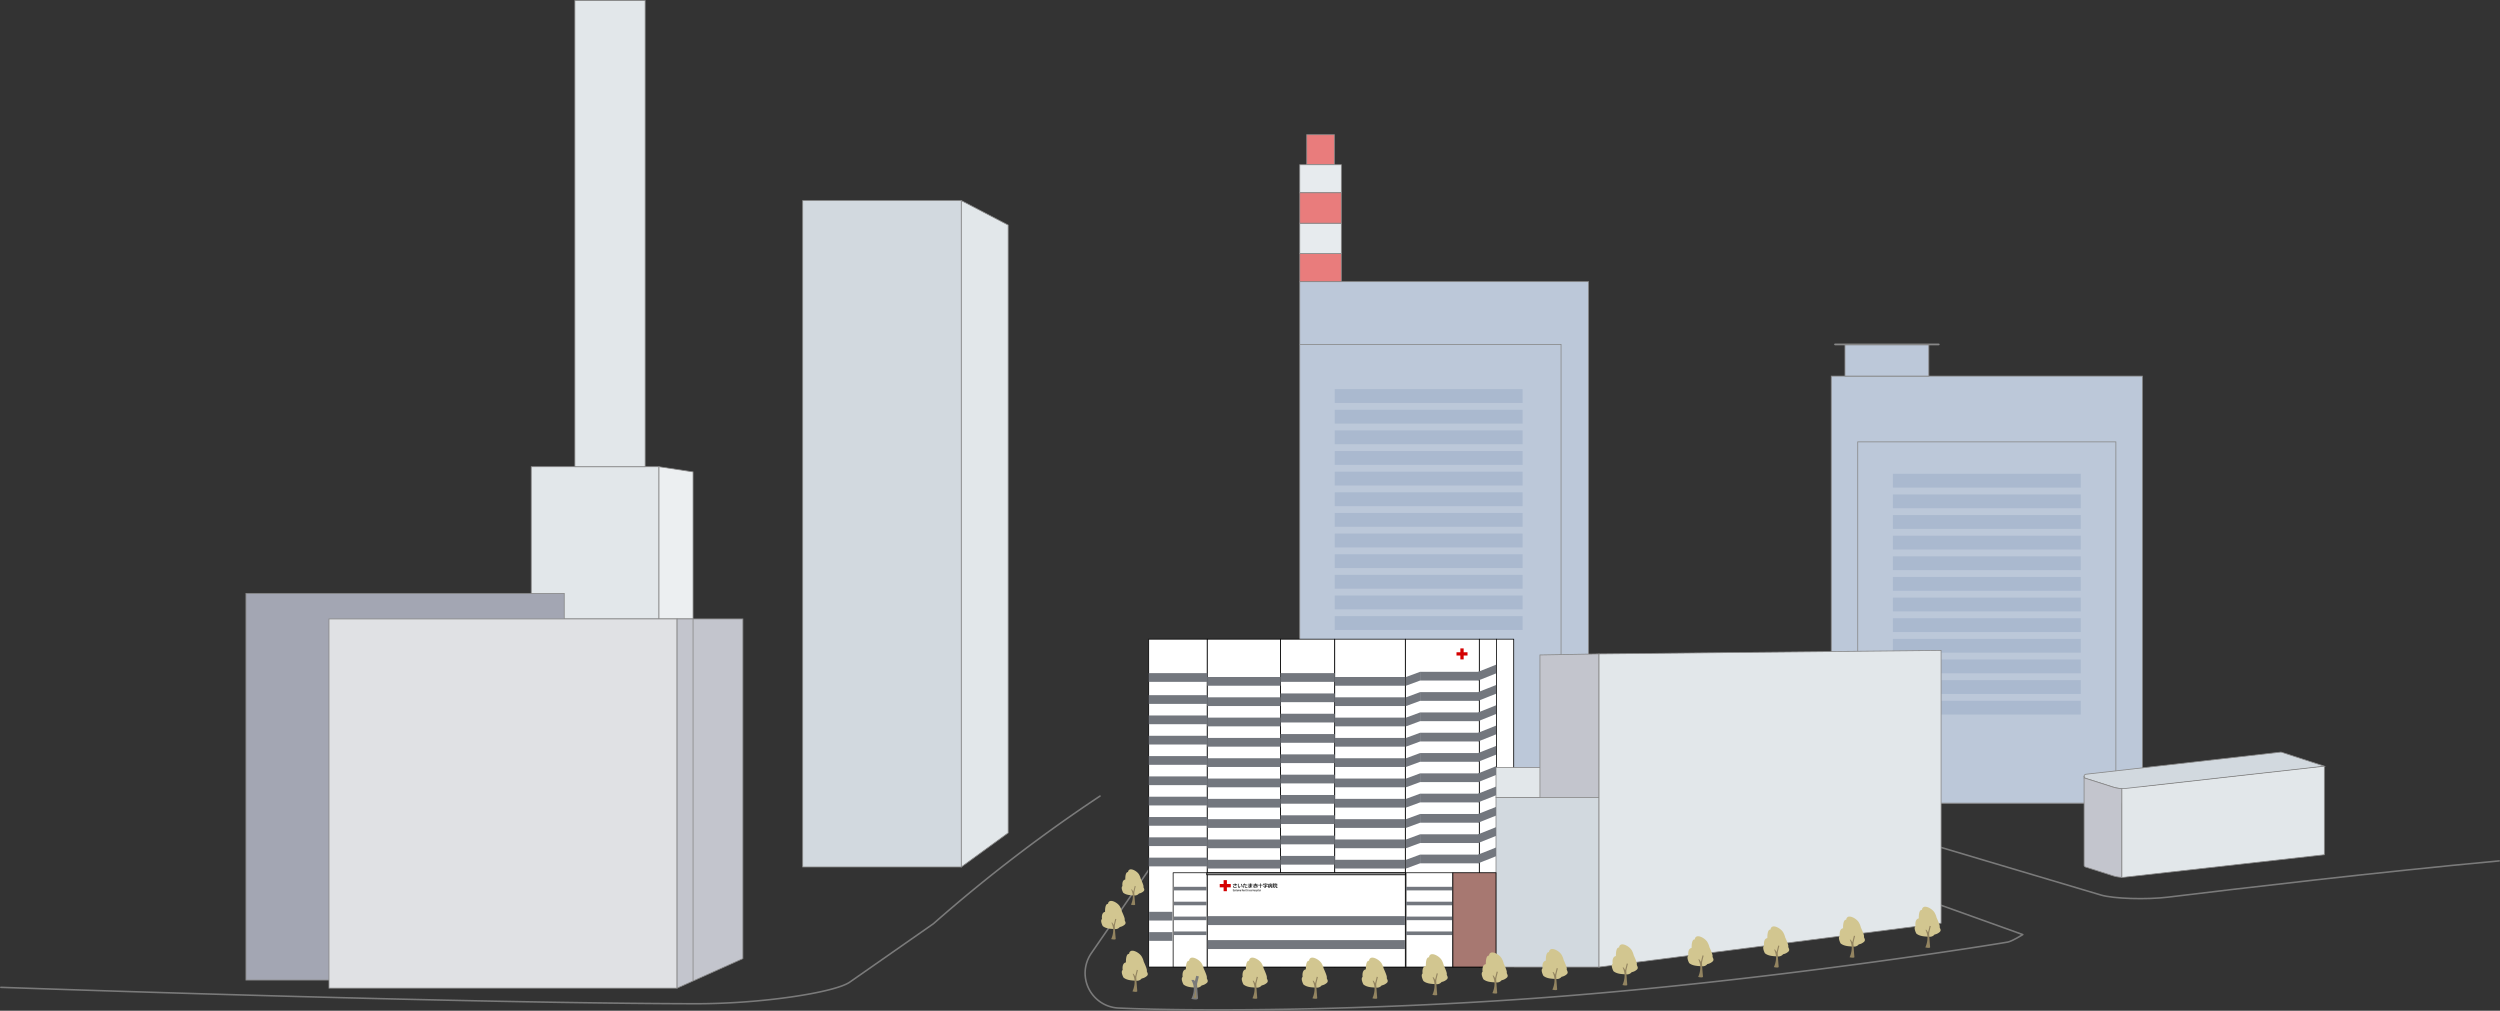 <svg id="TOP背景画像" xmlns="http://www.w3.org/2000/svg" xmlns:xlink="http://www.w3.org/1999/xlink" width="1577.388" height="637.732" viewBox="0 0 1577.388 637.732">
  <rect x="0" y="0" width="1577.388" height="637.732" fill="#333333" stroke="none"/>
  <defs>
    <clipPath id="clip-path">
      <rect id="長方形_25143" data-name="長方形 25143" width="1577.388" height="637.732" fill="none"/>
    </clipPath>
  </defs>
  <g id="グループ_53284" data-name="グループ 53284" clip-path="url(#clip-path)">
    <path id="パス_44322" data-name="パス 44322" d="M1054.57,469.92,1229.888,522.1c8.01,2.384,28.706,3.046,42.534,1.361,43.284-5.274,131.515-15.71,208.835-22.864" transform="translate(95.586 42.593)" fill="none" stroke="#7a7a7a" stroke-linecap="round" stroke-linejoin="round" stroke-width="1"/>
    <path id="パス_44323" data-name="パス 44323" d="M694,460.552a976.478,976.478,0,0,0-105.09,80.517l-52.871,36.913c-9.046,6.316-54.679,13.684-97.845,13.588-96.738-.215-265.552-4.4-437.694-10.347" transform="translate(0.045 41.744)" fill="none" stroke="#7a7a7a" stroke-linecap="round" stroke-linejoin="round" stroke-width="1"/>
    <rect id="長方形_25003" data-name="長方形 25003" width="100.081" height="420.475" transform="translate(506.467 126.55)" fill="#d2d9df"/>
    <rect id="長方形_25004" data-name="長方形 25004" width="100.081" height="420.475" transform="translate(506.467 126.55)" fill="none" stroke="#878787" stroke-miterlimit="10" stroke-width="0.5"/>
    <path id="パス_44324" data-name="パス 44324" d="M556.14,536.508l29.554-21.494V131.482L556.14,116.033Z" transform="translate(50.408 10.517)" fill="#e2e7ea"/>
    <path id="パス_44325" data-name="パス 44325" d="M556.14,536.508l29.554-21.494V131.482L556.14,116.033Z" transform="translate(50.408 10.517)" fill="none" stroke="#878787" stroke-miterlimit="10" stroke-width="0.5"/>
    <rect id="長方形_25005" data-name="長方形 25005" width="80.603" height="96.052" transform="translate(335.186 294.472)" fill="#e2e7ea"/>
    <rect id="長方形_25006" data-name="長方形 25006" width="80.603" height="96.052" transform="translate(335.186 294.472)" fill="none" stroke="#878787" stroke-miterlimit="10" stroke-width="0.5"/>
    <rect id="長方形_25007" data-name="長方形 25007" width="44.331" height="294.199" transform="translate(362.726 0.273)" fill="#e2e7ea"/>
    <rect id="長方形_25008" data-name="長方形 25008" width="44.331" height="294.199" transform="translate(362.726 0.273)" fill="none" stroke="#878787" stroke-miterlimit="10" stroke-width="0.5"/>
    <rect id="長方形_25009" data-name="長方形 25009" width="182.206" height="375.959" transform="translate(820.083 177.703)" fill="#bcc8d9"/>
    <rect id="長方形_25010" data-name="長方形 25010" width="182.206" height="375.959" transform="translate(820.083 177.703)" fill="none" stroke="#878787" stroke-miterlimit="10" stroke-width="0.5"/>
    <rect id="長方形_25011" data-name="長方形 25011" width="196.323" height="269.433" transform="translate(1155.434 237.292)" fill="#bcc8d9"/>
    <rect id="長方形_25012" data-name="長方形 25012" width="196.323" height="269.433" transform="translate(1155.434 237.292)" fill="none" stroke="#878787" stroke-miterlimit="10" stroke-width="0.5"/>
    <rect id="長方形_25013" data-name="長方形 25013" width="52.913" height="19.979" transform="translate(1164.087 217.312)" fill="#bcc8d9"/>
    <rect id="長方形_25014" data-name="長方形 25014" width="52.913" height="19.979" transform="translate(1164.087 217.312)" fill="none" stroke="#878787" stroke-miterlimit="10" stroke-width="0.5"/>
    <line id="線_3855" data-name="線 3855" x1="65.438" transform="translate(1157.824 217.312)" fill="none" stroke="#878787" stroke-linecap="round" stroke-linejoin="round" stroke-width="1.112"/>
    <rect id="長方形_25015" data-name="長方形 25015" width="17.45" height="18.948" transform="translate(824.479 84.982)" fill="#e97c7c"/>
    <rect id="長方形_25016" data-name="長方形 25016" width="17.45" height="18.948" transform="translate(824.479 84.982)" fill="none" stroke="#878787" stroke-miterlimit="10" stroke-width="0.5"/>
    <rect id="長方形_25017" data-name="長方形 25017" width="26.242" height="17.705" transform="translate(820.083 103.929)" fill="#e7ebee"/>
    <rect id="長方形_25018" data-name="長方形 25018" width="26.242" height="17.705" transform="translate(820.083 103.929)" fill="none" stroke="#878787" stroke-miterlimit="10" stroke-width="0.5"/>
    <rect id="長方形_25019" data-name="長方形 25019" width="26.242" height="17.705" transform="translate(820.084 159.997)" fill="#e97c7c"/>
    <rect id="長方形_25020" data-name="長方形 25020" width="26.242" height="17.705" transform="translate(820.084 159.997)" fill="none" stroke="#878787" stroke-miterlimit="10" stroke-width="0.5"/>
    <rect id="長方形_25021" data-name="長方形 25021" width="26.242" height="19.181" transform="translate(820.084 140.816)" fill="#e7ebee"/>
    <rect id="長方形_25022" data-name="長方形 25022" width="26.242" height="19.181" transform="translate(820.084 140.816)" fill="none" stroke="#878787" stroke-miterlimit="10" stroke-width="0.5"/>
    <rect id="長方形_25023" data-name="長方形 25023" width="26.242" height="19.181" transform="translate(820.083 121.635)" fill="#e97c7c"/>
    <rect id="長方形_25024" data-name="長方形 25024" width="26.242" height="19.181" transform="translate(820.083 121.635)" fill="none" stroke="#878787" stroke-miterlimit="10" stroke-width="0.5"/>
    <path id="パス_44326" data-name="パス 44326" d="M751.929,199.252H916.8V394.959" transform="translate(68.155 18.06)" fill="#bcc8d9"/>
    <path id="パス_44327" data-name="パス 44327" d="M751.929,199.252H916.8V394.959" transform="translate(68.155 18.06)" fill="none" stroke="#878787" stroke-miterlimit="10" stroke-width="0.5"/>
    <path id="パス_44328" data-name="パス 44328" d="M381.234,366.05h21.494V273.27L381.234,270Z" transform="translate(34.555 24.473)" fill="#eceff1"/>
    <path id="パス_44329" data-name="パス 44329" d="M381.234,366.05h21.494V273.27L381.234,270Z" transform="translate(34.555 24.473)" fill="none" stroke="#878787" stroke-miterlimit="10" stroke-width="0.5"/>
    <rect id="長方形_25025" data-name="長方形 25025" width="162.87" height="227.932" transform="translate(1172.153 278.793)" fill="#bcc8d9"/>
    <rect id="長方形_25026" data-name="長方形 25026" width="162.87" height="227.932" transform="translate(1172.153 278.793)" fill="none" stroke="#878787" stroke-miterlimit="10" stroke-width="0.5"/>
    <rect id="長方形_25027" data-name="長方形 25027" width="200.835" height="243.973" transform="translate(155.174 374.402)" fill="#a3a6b3"/>
    <rect id="長方形_25028" data-name="長方形 25028" width="200.835" height="243.973" transform="translate(155.174 374.402)" fill="none" stroke="#878787" stroke-miterlimit="10" stroke-width="0.5"/>
    <rect id="長方形_25029" data-name="長方形 25029" width="219.642" height="232.952" transform="translate(207.566 390.522)" fill="#e0e1e4"/>
    <rect id="長方形_25030" data-name="長方形 25030" width="219.642" height="232.952" transform="translate(207.566 390.522)" fill="none" stroke="#878787" stroke-miterlimit="10" stroke-width="0.5"/>
    <path id="パス_44330" data-name="パス 44330" d="M391.7,591.019l41.532-18.642V358.067H391.7Z" transform="translate(35.504 32.455)" fill="#c3c5cd"/>
    <path id="パス_44331" data-name="パス 44331" d="M391.7,591.019l41.532-18.642V358.067H391.7Z" transform="translate(35.504 32.455)" fill="none" stroke="#878787" stroke-miterlimit="10" stroke-width="0.5"/>
    <line id="線_3856" data-name="線 3856" y2="228.429" transform="translate(437.283 390.523)" fill="#fff"/>
    <line id="線_3857" data-name="線 3857" y2="228.429" transform="translate(437.283 390.523)" fill="none" stroke="#878787" stroke-miterlimit="10" stroke-width="0.5"/>
    <path id="パス_44332" data-name="パス 44332" d="M1227.472,457.6v55.889L1355.3,499.13V443.241" transform="translate(111.258 40.175)" fill="#e2e7ea"/>
    <path id="パス_44333" data-name="パス 44333" d="M1227.472,457.6v55.889L1355.3,499.13V443.241" transform="translate(111.258 40.175)" fill="none" stroke="#878787" stroke-miterlimit="10" stroke-width="0.5"/>
    <path id="パス_44334" data-name="パス 44334" d="M1206.842,449.077l123.111-13.989,27.324,8.892-125,14.02a20.122,20.122,0,0,1-8.347-.823l-17.341-5.523a1.326,1.326,0,0,1,.249-2.577" transform="translate(109.282 39.436)" fill="#d2d9df"/>
    <path id="パス_44335" data-name="パス 44335" d="M1206.842,449.077l123.111-13.989,27.324,8.892-125,14.02a20.122,20.122,0,0,1-8.347-.823l-17.341-5.523a1.326,1.326,0,0,1,.249-2.577Z" transform="translate(109.282 39.436)" fill="none" stroke="#878787" stroke-miterlimit="10" stroke-width="0.5"/>
    <path id="パス_44336" data-name="パス 44336" d="M1229.454,512.835a20.1,20.1,0,0,1-5.521-.941l-17.34-5.523a1.291,1.291,0,0,1-.912-1.389V449a1.293,1.293,0,0,0,.912,1.389l17.34,5.523a20.146,20.146,0,0,0,5.521.941Z" transform="translate(109.282 40.698)" fill="#c3c5cd"/>
    <path id="パス_44337" data-name="パス 44337" d="M1229.454,512.835a20.1,20.1,0,0,1-5.521-.941l-17.34-5.523a1.291,1.291,0,0,1-.912-1.389V449a1.293,1.293,0,0,0,.912,1.389l17.34,5.523a20.146,20.146,0,0,0,5.521.941Z" transform="translate(109.282 40.698)" fill="none" stroke="#878787" stroke-miterlimit="10" stroke-width="0.5"/>
    <rect id="長方形_25031" data-name="長方形 25031" width="118.541" height="8.725" transform="translate(842.157 245.535)" fill="#aab9cf"/>
    <rect id="長方形_25032" data-name="長方形 25032" width="118.541" height="8.725" transform="translate(842.158 258.555)" fill="#aab9cf"/>
    <rect id="長方形_25033" data-name="長方形 25033" width="118.541" height="8.725" transform="translate(842.158 271.574)" fill="#aab9cf"/>
    <rect id="長方形_25034" data-name="長方形 25034" width="118.541" height="8.725" transform="translate(842.158 284.594)" fill="#aab9cf"/>
    <rect id="長方形_25035" data-name="長方形 25035" width="118.541" height="8.725" transform="translate(842.158 297.614)" fill="#aab9cf"/>
    <rect id="長方形_25036" data-name="長方形 25036" width="118.541" height="8.725" transform="translate(842.158 310.634)" fill="#aab9cf"/>
    <rect id="長方形_25037" data-name="長方形 25037" width="118.541" height="8.725" transform="translate(842.158 323.653)" fill="#aab9cf"/>
    <rect id="長方形_25038" data-name="長方形 25038" width="118.541" height="8.725" transform="translate(842.158 336.673)" fill="#aab9cf"/>
    <rect id="長方形_25039" data-name="長方形 25039" width="118.541" height="8.725" transform="translate(842.158 349.693)" fill="#aab9cf"/>
    <rect id="長方形_25040" data-name="長方形 25040" width="118.541" height="8.725" transform="translate(842.158 362.713)" fill="#aab9cf"/>
    <rect id="長方形_25041" data-name="長方形 25041" width="118.541" height="8.725" transform="translate(842.158 375.733)" fill="#aab9cf"/>
    <rect id="長方形_25042" data-name="長方形 25042" width="118.541" height="8.725" transform="translate(842.157 388.752)" fill="#aab9cf"/>
    <rect id="長方形_25043" data-name="長方形 25043" width="118.541" height="8.725" transform="translate(1194.325 298.931)" fill="#aab9cf"/>
    <rect id="長方形_25044" data-name="長方形 25044" width="118.541" height="8.725" transform="translate(1194.325 311.951)" fill="#aab9cf"/>
    <rect id="長方形_25045" data-name="長方形 25045" width="118.541" height="8.725" transform="translate(1194.325 324.971)" fill="#aab9cf"/>
    <rect id="長方形_25046" data-name="長方形 25046" width="118.541" height="8.725" transform="translate(1194.325 337.991)" fill="#aab9cf"/>
    <rect id="長方形_25047" data-name="長方形 25047" width="118.541" height="8.725" transform="translate(1194.325 351.01)" fill="#aab9cf"/>
    <rect id="長方形_25048" data-name="長方形 25048" width="118.541" height="8.725" transform="translate(1194.325 364.03)" fill="#aab9cf"/>
    <rect id="長方形_25049" data-name="長方形 25049" width="118.541" height="8.725" transform="translate(1194.325 377.051)" fill="#aab9cf"/>
    <rect id="長方形_25050" data-name="長方形 25050" width="118.541" height="8.725" transform="translate(1194.325 390.071)" fill="#aab9cf"/>
    <rect id="長方形_25051" data-name="長方形 25051" width="118.541" height="8.725" transform="translate(1194.325 403.09)" fill="#aab9cf"/>
    <rect id="長方形_25052" data-name="長方形 25052" width="118.541" height="8.725" transform="translate(1194.325 416.11)" fill="#aab9cf"/>
    <rect id="長方形_25053" data-name="長方形 25053" width="118.541" height="8.725" transform="translate(1194.325 429.13)" fill="#aab9cf"/>
    <rect id="長方形_25054" data-name="長方形 25054" width="118.541" height="8.725" transform="translate(1194.325 442.15)" fill="#aab9cf"/>
    <rect id="長方形_25055" data-name="長方形 25055" width="46.713" height="206.879" transform="translate(886.687 403.285)" fill="#fff"/>
    <rect id="長方形_25056" data-name="長方形 25056" width="46.713" height="206.879" transform="translate(886.687 403.285)" fill="none" stroke="#000" stroke-linecap="round" stroke-linejoin="round" stroke-width="0.5"/>
    <path id="パス_44338" data-name="パス 44338" d="M1167.844,525.749l51.539,18.487s-6.639,4.193-9.589,4.745S1060.067,573.7,911.814,584.4c-105.112,7.589-208.958,8.572-262.969,6.185A22.074,22.074,0,0,1,631.671,556L669.3,501.4" transform="translate(56.898 45.447)" fill="none" stroke="#7a7a7a" stroke-linecap="round" stroke-linejoin="round" stroke-width="1"/>
    <rect id="長方形_25057" data-name="長方形 25057" width="36.973" height="206.879" transform="translate(724.765 403.285)" fill="#fff"/>
    <rect id="長方形_25058" data-name="長方形 25058" width="36.973" height="206.879" transform="translate(724.765 403.285)" fill="none" stroke="#000" stroke-linecap="round" stroke-linejoin="round" stroke-width="0.5"/>
    <rect id="長方形_25059" data-name="長方形 25059" width="21.543" height="59.506" transform="translate(740.195 550.657)" fill="#fff"/>
    <rect id="長方形_25060" data-name="長方形 25060" width="21.543" height="59.506" transform="translate(740.195 550.657)" fill="none" stroke="#000" stroke-linecap="round" stroke-linejoin="round" stroke-width="0.465"/>
    <rect id="長方形_25061" data-name="長方形 25061" width="29.575" height="59.506" transform="translate(887.121 550.657)" fill="#fff"/>
    <rect id="長方形_25062" data-name="長方形 25062" width="29.575" height="59.506" transform="translate(887.121 550.657)" fill="none" stroke="#000" stroke-linecap="round" stroke-linejoin="round" stroke-width="0.465"/>
    <rect id="長方形_25063" data-name="長方形 25063" width="20.512" height="2.267" transform="translate(740.71 559.535)" fill="#73777e"/>
    <rect id="長方形_25064" data-name="長方形 25064" width="20.512" height="2.267" transform="translate(740.71 568.929)" fill="#73777e"/>
    <rect id="長方形_25065" data-name="長方形 25065" width="20.512" height="2.267" transform="translate(740.71 578.323)" fill="#73777e"/>
    <rect id="長方形_25066" data-name="長方形 25066" width="20.512" height="2.267" transform="translate(740.71 587.715)" fill="#73777e"/>
    <rect id="長方形_25067" data-name="長方形 25067" width="30.249" height="2.267" transform="translate(886.447 559.535)" fill="#73777e"/>
    <rect id="長方形_25068" data-name="長方形 25068" width="30.249" height="2.267" transform="translate(886.447 568.929)" fill="#73777e"/>
    <rect id="長方形_25069" data-name="長方形 25069" width="30.249" height="2.267" transform="translate(886.447 578.323)" fill="#73777e"/>
    <rect id="長方形_25070" data-name="長方形 25070" width="30.249" height="2.267" transform="translate(886.447 587.715)" fill="#73777e"/>
    <rect id="長方形_25071" data-name="長方形 25071" width="46.233" height="206.879" transform="translate(761.738 403.285)" fill="#fff"/>
    <rect id="長方形_25072" data-name="長方形 25072" width="46.233" height="206.879" transform="translate(761.738 403.285)" fill="none" stroke="#000" stroke-linecap="round" stroke-linejoin="round" stroke-width="0.5"/>
    <rect id="長方形_25073" data-name="長方形 25073" width="34.186" height="206.879" transform="translate(807.971 403.285)" fill="#fff"/>
    <rect id="長方形_25074" data-name="長方形 25074" width="34.186" height="206.879" transform="translate(807.971 403.285)" fill="none" stroke="#000" stroke-linecap="round" stroke-linejoin="round" stroke-width="0.5"/>
    <rect id="長方形_25075" data-name="長方形 25075" width="44.53" height="206.879" transform="translate(842.157 403.285)" fill="#fff"/>
    <rect id="長方形_25076" data-name="長方形 25076" width="44.53" height="206.879" transform="translate(842.157 403.285)" fill="none" stroke="#000" stroke-linecap="round" stroke-linejoin="round" stroke-width="0.5"/>
    <rect id="長方形_25077" data-name="長方形 25077" width="21.681" height="206.879" transform="translate(933.4 403.285)" fill="#fff"/>
    <rect id="長方形_25078" data-name="長方形 25078" width="21.681" height="206.879" transform="translate(933.4 403.285)" fill="none" stroke="#000" stroke-linecap="round" stroke-linejoin="round" stroke-width="0.5"/>
    <line id="線_3858" data-name="線 3858" y2="206.879" transform="translate(944.241 403.285)" fill="#fff"/>
    <line id="線_3859" data-name="線 3859" y2="206.879" transform="translate(944.241 403.285)" fill="none" stroke="#000" stroke-linecap="round" stroke-linejoin="round" stroke-width="0.5"/>
    <rect id="長方形_25079" data-name="長方形 25079" width="64.998" height="18.936" transform="translate(943.912 484.304)" fill="#e2e7ea"/>
    <rect id="長方形_25080" data-name="長方形 25080" width="64.998" height="18.936" transform="translate(943.912 484.304)" fill="none" stroke="#878787" stroke-miterlimit="10" stroke-width="0.5"/>
    <path id="パス_44339" data-name="パス 44339" d="M890.888,548.185l37.272,27.689V378.3l-37.272.666Z" transform="translate(80.75 34.289)" fill="#c3c5cd"/>
    <path id="パス_44340" data-name="パス 44340" d="M890.888,548.185l37.272,27.689V378.3l-37.272.666Z" transform="translate(80.75 34.289)" fill="none" stroke="#878787" stroke-miterlimit="10" stroke-width="0.5"/>
    <rect id="長方形_25081" data-name="長方形 25081" width="64.998" height="106.924" transform="translate(943.912 503.24)" fill="#d2d9df"/>
    <rect id="長方形_25082" data-name="長方形 25082" width="64.998" height="106.924" transform="translate(943.912 503.24)" fill="none" stroke="#878787" stroke-miterlimit="10" stroke-width="0.5"/>
    <path id="パス_44341" data-name="パス 44341" d="M1140.895,548.37,925.061,576.06V378.487l215.833-2.224Z" transform="translate(83.847 34.104)" fill="#e2e7ea"/>
    <path id="パス_44342" data-name="パス 44342" d="M1140.895,548.37,925.061,576.06V378.487l215.833-2.224Z" transform="translate(83.847 34.104)" fill="none" stroke="#878787" stroke-miterlimit="10" stroke-width="0.5"/>
    <rect id="長方形_25083" data-name="長方形 25083" width="124.949" height="59.506" transform="translate(761.738 550.657)" fill="#fff"/>
    <rect id="長方形_25084" data-name="長方形 25084" width="124.949" height="59.506" transform="translate(761.738 550.657)" fill="none" stroke="#000" stroke-linecap="round" stroke-linejoin="round" stroke-width="0.5"/>
    <rect id="長方形_25085" data-name="長方形 25085" width="36.973" height="5.507" transform="translate(724.765 424.715)" fill="#73777e"/>
    <rect id="長方形_25086" data-name="長方形 25086" width="36.973" height="5.507" transform="translate(724.765 438.619)" fill="#73777e"/>
    <rect id="長方形_25087" data-name="長方形 25087" width="36.973" height="5.507" transform="translate(724.765 451.433)" fill="#73777e"/>
    <rect id="長方形_25088" data-name="長方形 25088" width="36.973" height="5.507" transform="translate(724.765 464.248)" fill="#73777e"/>
    <rect id="長方形_25089" data-name="長方形 25089" width="36.973" height="5.507" transform="translate(724.765 477.062)" fill="#73777e"/>
    <rect id="長方形_25090" data-name="長方形 25090" width="36.973" height="5.507" transform="translate(724.765 489.877)" fill="#73777e"/>
    <rect id="長方形_25091" data-name="長方形 25091" width="36.973" height="5.507" transform="translate(724.765 502.692)" fill="#73777e"/>
    <rect id="長方形_25092" data-name="長方形 25092" width="36.973" height="5.507" transform="translate(724.765 515.506)" fill="#73777e"/>
    <rect id="長方形_25093" data-name="長方形 25093" width="36.973" height="5.507" transform="translate(724.765 528.321)" fill="#73777e"/>
    <rect id="長方形_25094" data-name="長方形 25094" width="36.973" height="5.507" transform="translate(724.765 541.135)" fill="#73777e"/>
    <rect id="長方形_25095" data-name="長方形 25095" width="14.719" height="5.507" transform="translate(725.033 575.315)" fill="#73777e"/>
    <rect id="長方形_25096" data-name="長方形 25096" width="14.719" height="5.507" transform="translate(725.033 588.13)" fill="#73777e"/>
    <rect id="長方形_25097" data-name="長方形 25097" width="46.233" height="5.507" transform="translate(761.738 427.158)" fill="#73777e"/>
    <rect id="長方形_25098" data-name="長方形 25098" width="46.233" height="5.507" transform="translate(761.738 439.972)" fill="#73777e"/>
    <rect id="長方形_25099" data-name="長方形 25099" width="46.233" height="5.507" transform="translate(761.738 452.787)" fill="#73777e"/>
    <rect id="長方形_25100" data-name="長方形 25100" width="46.233" height="5.507" transform="translate(761.738 465.601)" fill="#73777e"/>
    <rect id="長方形_25101" data-name="長方形 25101" width="46.233" height="5.507" transform="translate(761.738 478.416)" fill="#73777e"/>
    <rect id="長方形_25102" data-name="長方形 25102" width="46.233" height="5.507" transform="translate(761.738 491.23)" fill="#73777e"/>
    <rect id="長方形_25103" data-name="長方形 25103" width="46.233" height="5.507" transform="translate(761.738 504.045)" fill="#73777e"/>
    <rect id="長方形_25104" data-name="長方形 25104" width="46.233" height="5.507" transform="translate(761.738 516.859)" fill="#73777e"/>
    <rect id="長方形_25105" data-name="長方形 25105" width="46.233" height="5.507" transform="translate(761.738 529.674)" fill="#73777e"/>
    <rect id="長方形_25106" data-name="長方形 25106" width="46.233" height="5.507" transform="translate(761.738 542.487)" fill="#73777e"/>
    <rect id="長方形_25107" data-name="長方形 25107" width="34.186" height="5.507" transform="translate(807.971 424.715)" fill="#73777e"/>
    <rect id="長方形_25108" data-name="長方形 25108" width="34.186" height="5.507" transform="translate(807.971 437.529)" fill="#73777e"/>
    <rect id="長方形_25109" data-name="長方形 25109" width="34.186" height="5.507" transform="translate(807.971 450.343)" fill="#73777e"/>
    <rect id="長方形_25110" data-name="長方形 25110" width="34.186" height="5.507" transform="translate(807.971 463.158)" fill="#73777e"/>
    <rect id="長方形_25111" data-name="長方形 25111" width="34.186" height="5.507" transform="translate(807.971 475.972)" fill="#73777e"/>
    <rect id="長方形_25112" data-name="長方形 25112" width="34.186" height="5.507" transform="translate(807.971 488.787)" fill="#73777e"/>
    <rect id="長方形_25113" data-name="長方形 25113" width="34.186" height="5.507" transform="translate(807.971 501.602)" fill="#73777e"/>
    <rect id="長方形_25114" data-name="長方形 25114" width="34.186" height="5.507" transform="translate(807.971 514.416)" fill="#73777e"/>
    <rect id="長方形_25115" data-name="長方形 25115" width="34.186" height="5.507" transform="translate(807.971 527.231)" fill="#73777e"/>
    <rect id="長方形_25116" data-name="長方形 25116" width="34.186" height="5.507" transform="translate(807.971 540.044)" fill="#73777e"/>
    <rect id="長方形_25117" data-name="長方形 25117" width="44.53" height="5.507" transform="translate(842.157 427.158)" fill="#73777e"/>
    <rect id="長方形_25118" data-name="長方形 25118" width="44.53" height="5.507" transform="translate(842.157 439.972)" fill="#73777e"/>
    <rect id="長方形_25119" data-name="長方形 25119" width="44.53" height="5.507" transform="translate(842.157 452.787)" fill="#73777e"/>
    <rect id="長方形_25120" data-name="長方形 25120" width="44.53" height="5.507" transform="translate(842.157 465.601)" fill="#73777e"/>
    <rect id="長方形_25121" data-name="長方形 25121" width="44.53" height="5.507" transform="translate(842.157 478.416)" fill="#73777e"/>
    <rect id="長方形_25122" data-name="長方形 25122" width="44.53" height="5.507" transform="translate(842.157 491.23)" fill="#73777e"/>
    <rect id="長方形_25123" data-name="長方形 25123" width="44.53" height="5.507" transform="translate(842.157 504.045)" fill="#73777e"/>
    <rect id="長方形_25124" data-name="長方形 25124" width="44.53" height="5.507" transform="translate(842.157 516.859)" fill="#73777e"/>
    <rect id="長方形_25125" data-name="長方形 25125" width="44.53" height="5.507" transform="translate(842.157 529.674)" fill="#73777e"/>
    <rect id="長方形_25126" data-name="長方形 25126" width="44.53" height="5.507" transform="translate(842.157 542.487)" fill="#73777e"/>
    <rect id="長方形_25127" data-name="長方形 25127" width="37.394" height="5.507" transform="translate(896.006 423.886)" fill="#73777e"/>
    <rect id="長方形_25128" data-name="長方形 25128" width="37.394" height="5.507" transform="translate(896.006 436.7)" fill="#73777e"/>
    <rect id="長方形_25129" data-name="長方形 25129" width="37.394" height="5.507" transform="translate(896.006 449.515)" fill="#73777e"/>
    <rect id="長方形_25130" data-name="長方形 25130" width="37.394" height="5.507" transform="translate(896.006 462.329)" fill="#73777e"/>
    <rect id="長方形_25131" data-name="長方形 25131" width="37.394" height="5.507" transform="translate(896.006 475.144)" fill="#73777e"/>
    <rect id="長方形_25132" data-name="長方形 25132" width="37.394" height="5.507" transform="translate(896.006 487.958)" fill="#73777e"/>
    <rect id="長方形_25133" data-name="長方形 25133" width="37.394" height="5.507" transform="translate(896.006 500.773)" fill="#73777e"/>
    <rect id="長方形_25134" data-name="長方形 25134" width="37.394" height="5.507" transform="translate(896.006 513.587)" fill="#73777e"/>
    <rect id="長方形_25135" data-name="長方形 25135" width="37.394" height="5.507" transform="translate(896.006 526.402)" fill="#73777e"/>
    <rect id="長方形_25136" data-name="長方形 25136" width="37.394" height="5.507" transform="translate(896.006 539.216)" fill="#73777e"/>
    <path id="パス_44343" data-name="パス 44343" d="M822.28,388.658l-8.885,3.272v5.507l8.885-3.272Z" transform="translate(73.726 35.228)" fill="#73777e"/>
    <path id="パス_44344" data-name="パス 44344" d="M813.4,409.186l8.885-3.272v-5.507l-8.885,3.272Z" transform="translate(73.726 36.293)" fill="#73777e"/>
    <path id="パス_44345" data-name="パス 44345" d="M813.4,420.935l8.885-3.272v-5.507l-8.885,3.272Z" transform="translate(73.726 37.358)" fill="#73777e"/>
    <path id="パス_44346" data-name="パス 44346" d="M813.4,432.685l8.885-3.272v-5.507l-8.885,3.272Z" transform="translate(73.726 38.423)" fill="#73777e"/>
    <path id="パス_44347" data-name="パス 44347" d="M813.4,444.434l8.885-3.272v-5.507l-8.885,3.272Z" transform="translate(73.726 39.488)" fill="#73777e"/>
    <path id="パス_44348" data-name="パス 44348" d="M813.4,456.184l8.885-3.272v-5.507l-8.885,3.272Z" transform="translate(73.726 40.553)" fill="#73777e"/>
    <path id="パス_44349" data-name="パス 44349" d="M813.4,467.933l8.885-3.272v-5.507l-8.885,3.272Z" transform="translate(73.726 41.618)" fill="#73777e"/>
    <path id="パス_44350" data-name="パス 44350" d="M813.4,479.683l8.885-3.272V470.9l-8.885,3.272Z" transform="translate(73.726 42.683)" fill="#73777e"/>
    <path id="パス_44351" data-name="パス 44351" d="M813.4,491.432l8.885-3.272v-5.507l-8.885,3.272Z" transform="translate(73.726 43.748)" fill="#73777e"/>
    <path id="パス_44352" data-name="パス 44352" d="M822.28,494.4l-8.885,3.272v5.507l8.885-3.272Z" transform="translate(73.726 44.813)" fill="#73777e"/>
    <path id="パス_44353" data-name="パス 44353" d="M866.4,384.543l-11.278,4.488v5.507L866.4,390.05Z" transform="translate(77.508 34.855)" fill="#73777e"/>
    <path id="パス_44354" data-name="パス 44354" d="M855.125,406.287,866.4,401.8v-5.507l-11.278,4.488Z" transform="translate(77.508 35.92)" fill="#73777e"/>
    <path id="パス_44355" data-name="パス 44355" d="M855.125,418.036l11.278-4.488v-5.507l-11.278,4.488Z" transform="translate(77.508 36.985)" fill="#73777e"/>
    <path id="パス_44356" data-name="パス 44356" d="M855.125,429.786,866.4,425.3v-5.507l-11.278,4.488Z" transform="translate(77.508 38.05)" fill="#73777e"/>
    <path id="パス_44357" data-name="パス 44357" d="M855.125,441.535l11.278-4.488v-5.507l-11.278,4.488Z" transform="translate(77.508 39.115)" fill="#73777e"/>
    <path id="パス_44358" data-name="パス 44358" d="M855.125,453.285,866.4,448.8V443.29l-11.278,4.488Z" transform="translate(77.508 40.18)" fill="#73777e"/>
    <path id="パス_44359" data-name="パス 44359" d="M855.125,465.034l11.278-4.488V455.04l-11.278,4.488Z" transform="translate(77.508 41.245)" fill="#73777e"/>
    <path id="パス_44360" data-name="パス 44360" d="M855.125,476.784,866.4,472.3v-5.507l-11.278,4.488Z" transform="translate(77.508 42.31)" fill="#73777e"/>
    <path id="パス_44361" data-name="パス 44361" d="M855.125,488.533l11.278-4.488v-5.507l-11.278,4.488Z" transform="translate(77.508 43.375)" fill="#73777e"/>
    <path id="パス_44362" data-name="パス 44362" d="M866.4,490.289l-11.278,4.488v5.507L866.4,495.8Z" transform="translate(77.508 44.44)" fill="#73777e"/>
    <rect id="長方形_25137" data-name="長方形 25137" width="124.419" height="5.641" transform="translate(762.028 578.037)" fill="#73777e"/>
    <rect id="長方形_25138" data-name="長方形 25138" width="124.419" height="5.641" transform="translate(762.028 593.16)" fill="#73777e"/>
    <path id="パス_44363" data-name="パス 44363" d="M712.6,511.624h-2.439v-2.439h-2.078v2.439h-2.439V513.7h2.439v2.439h2.078V513.7H712.6Z" transform="translate(63.96 46.152)" fill="#d40000"/>
    <path id="パス_44364" data-name="パス 44364" d="M713.8,515.12a1.972,1.972,0,0,0-.177-.109c-.064-.035-.113-.063-.144-.084a.226.226,0,0,1-.068-.065.147.147,0,0,1-.022-.085.162.162,0,0,1,.046-.123.189.189,0,0,1,.134-.044.211.211,0,0,1,.153.052.18.18,0,0,1,.055.139v.036a.033.033,0,0,0,.035.035h.083a.032.032,0,0,0,.035-.035V514.8a.313.313,0,0,0-.1-.239.371.371,0,0,0-.26-.089.36.36,0,0,0-.244.081.289.289,0,0,0-.093.226.3.3,0,0,0,.039.157.378.378,0,0,0,.1.107,1.481,1.481,0,0,0,.165.1c.063.035.112.064.146.087a.257.257,0,0,1,.074.071.171.171,0,0,1,.024.089.165.165,0,0,1-.051.127.2.2,0,0,1-.143.049.227.227,0,0,1-.157-.052.174.174,0,0,1-.057-.136v-.039a.033.033,0,0,0-.035-.035h-.082a.033.033,0,0,0-.035.035v.046a.3.3,0,0,0,.1.234.383.383,0,0,0,.262.087.37.37,0,0,0,.258-.087.309.309,0,0,0,.1-.237.276.276,0,0,0-.039-.151.377.377,0,0,0-.1-.107" transform="translate(64.647 46.631)"/>
    <path id="パス_44365" data-name="パス 44365" d="M714.322,514.767a.332.332,0,0,0-.207.063.235.235,0,0,0-.1.166.031.031,0,0,0,.007.027.031.031,0,0,0,.025.012l.093.005a.034.034,0,0,0,.037-.031.107.107,0,0,1,.045-.074.154.154,0,0,1,.1-.029.139.139,0,0,1,.112.044.18.18,0,0,1,.038.122v.051h-.144a.379.379,0,0,0-.245.074.26.26,0,0,0-.093.217.239.239,0,0,0,.081.2.307.307,0,0,0,.191.06.334.334,0,0,0,.134-.025.241.241,0,0,0,.076-.049v.026a.033.033,0,0,0,.035.035h.085a.033.033,0,0,0,.035-.035v-.561a.3.3,0,0,0-.081-.217.3.3,0,0,0-.222-.082m.148.489v.123a.133.133,0,0,1-.053.113.214.214,0,0,1-.134.043.157.157,0,0,1-.1-.032.116.116,0,0,1-.037-.1.131.131,0,0,1,.05-.111.22.22,0,0,1,.141-.04Z" transform="translate(64.716 46.658)"/>
    <path id="パス_44366" data-name="パス 44366" d="M714.832,514.467a.11.11,0,0,0-.081.032.107.107,0,0,0-.031.08.109.109,0,0,0,.031.08.115.115,0,0,0,.16,0,.118.118,0,0,0,0-.16.115.115,0,0,0-.08-.031" transform="translate(64.782 46.631)"/>
    <path id="パス_44367" data-name="パス 44367" d="M714.87,514.779h-.085a.033.033,0,0,0-.035.035v.811a.033.033,0,0,0,.035.035h.085a.033.033,0,0,0,.035-.035v-.811a.033.033,0,0,0-.035-.035" transform="translate(64.785 46.659)"/>
    <path id="パス_44368" data-name="パス 44368" d="M715.437,514.8h-.147v-.179a.033.033,0,0,0-.035-.035h-.082a.033.033,0,0,0-.035.035v.179h-.072a.033.033,0,0,0-.035.035v.06a.033.033,0,0,0,.035.035h.072v.526a.215.215,0,0,0,.064.179.284.284,0,0,0,.177.048h.051a.033.033,0,0,0,.035-.035v-.071a.032.032,0,0,0-.035-.034H715.4a.116.116,0,0,1-.086-.026.133.133,0,0,1-.026-.1v-.49h.147a.033.033,0,0,0,.035-.035v-.06a.033.033,0,0,0-.035-.035" transform="translate(64.81 46.642)"/>
    <path id="パス_44369" data-name="パス 44369" d="M715.866,514.767a.332.332,0,0,0-.207.063.235.235,0,0,0-.1.166.031.031,0,0,0,.007.027.031.031,0,0,0,.025.012l.093.005a.034.034,0,0,0,.037-.031.1.1,0,0,1,.045-.074.154.154,0,0,1,.1-.029.139.139,0,0,1,.112.044.18.18,0,0,1,.038.122v.051h-.144a.379.379,0,0,0-.245.074.26.26,0,0,0-.093.217.239.239,0,0,0,.081.2.3.3,0,0,0,.191.06.334.334,0,0,0,.134-.025.241.241,0,0,0,.076-.049v.026a.033.033,0,0,0,.035.035h.085a.033.033,0,0,0,.035-.035v-.561a.3.3,0,0,0-.081-.217.3.3,0,0,0-.222-.082m.148.489v.123a.133.133,0,0,1-.053.113.214.214,0,0,1-.134.043.157.157,0,0,1-.1-.032.115.115,0,0,1-.037-.1.131.131,0,0,1,.05-.111.22.22,0,0,1,.141-.04Z" transform="translate(64.856 46.658)"/>
    <path id="パス_44370" data-name="パス 44370" d="M717.254,514.849a.239.239,0,0,0-.19-.081.3.3,0,0,0-.14.033.239.239,0,0,0-.088.083.227.227,0,0,0-.078-.08.258.258,0,0,0-.137-.036.306.306,0,0,0-.118.023.21.21,0,0,0-.068.045v-.021a.033.033,0,0,0-.035-.035h-.085a.032.032,0,0,0-.035.035v.812a.033.033,0,0,0,.035.035h.085a.033.033,0,0,0,.035-.035v-.547a.184.184,0,0,1,.04-.126.135.135,0,0,1,.107-.045.126.126,0,0,1,.1.046.188.188,0,0,1,.04.129v.544a.033.033,0,0,0,.035.035h.085a.033.033,0,0,0,.035-.035v-.547a.18.18,0,0,1,.041-.125.136.136,0,0,1,.107-.046.128.128,0,0,1,.1.046.194.194,0,0,1,.04.129v.544a.032.032,0,0,0,.034.035h.084a.033.033,0,0,0,.035-.035v-.562a.319.319,0,0,0-.069-.216" transform="translate(64.923 46.658)"/>
    <path id="パス_44371" data-name="パス 44371" d="M717.7,514.767a.332.332,0,0,0-.207.063.236.236,0,0,0-.1.166.032.032,0,0,0,.032.039l.093.005a.034.034,0,0,0,.037-.031.1.1,0,0,1,.045-.074.154.154,0,0,1,.1-.029.139.139,0,0,1,.112.044.18.18,0,0,1,.038.122v.051h-.144a.379.379,0,0,0-.245.074.26.26,0,0,0-.093.217.239.239,0,0,0,.081.2.3.3,0,0,0,.191.06.334.334,0,0,0,.134-.025.241.241,0,0,0,.076-.049v.026a.033.033,0,0,0,.035.035h.085a.033.033,0,0,0,.035-.035v-.561a.3.3,0,0,0-.081-.217.3.3,0,0,0-.223-.082m.148.489v.123a.133.133,0,0,1-.053.113.214.214,0,0,1-.134.043.157.157,0,0,1-.1-.032.115.115,0,0,1-.037-.1.131.131,0,0,1,.05-.111.22.22,0,0,1,.141-.04Z" transform="translate(65.022 46.658)"/>
    <path id="パス_44372" data-name="パス 44372" d="M719.088,515.026a.359.359,0,0,0,.058-.2.383.383,0,0,0-.039-.177.294.294,0,0,0-.112-.121.315.315,0,0,0-.164-.043h-.354a.034.034,0,0,0-.036.035v1.135a.034.034,0,0,0,.036.035h.085a.033.033,0,0,0,.035-.035v-.5h.2l.205.509a.036.036,0,0,0,.035.025h.088a.031.031,0,0,0,.033-.036l-.214-.515a.283.283,0,0,0,.148-.11m-.1-.2a.211.211,0,0,1-.049.145.159.159,0,0,1-.127.053H718.6v-.4h.219a.156.156,0,0,1,.127.055.21.21,0,0,1,.049.146" transform="translate(65.119 46.633)"/>
    <path id="パス_44373" data-name="パス 44373" d="M719.749,514.846a.313.313,0,0,0-.22-.078.309.309,0,0,0-.212.073.288.288,0,0,0-.1.192,1.223,1.223,0,0,0-.007.141v.052c0,.025,0,.057,0,.095a.848.848,0,0,0,.008.1.3.3,0,0,0,.1.185.317.317,0,0,0,.21.069.323.323,0,0,0,.193-.057.3.3,0,0,0,.11-.157.036.036,0,0,0,0-.024.03.03,0,0,0-.024-.018l-.076-.015a.034.034,0,0,0-.04.024.166.166,0,0,1-.06.078.164.164,0,0,1-.1.03.166.166,0,0,1-.115-.039.162.162,0,0,1-.051-.1c0-.037,0-.072,0-.1h.449a.033.033,0,0,0,.035-.035c0-.1,0-.167-.005-.2a.3.3,0,0,0-.1-.205m-.383.309c0-.028,0-.063,0-.1a.167.167,0,0,1,.05-.1.154.154,0,0,1,.11-.039.15.15,0,0,1,.109.04.17.17,0,0,1,.05.106c0,.038.005.072.007.1Z" transform="translate(65.189 46.658)"/>
    <path id="パス_44374" data-name="パス 44374" d="M720.526,514.482h-.085a.033.033,0,0,0-.035.035v.347a.2.2,0,0,0-.052-.042.254.254,0,0,0-.123-.027.278.278,0,0,0-.191.064.336.336,0,0,0-.1.194.972.972,0,0,0-.019.2.834.834,0,0,0,.023.2.36.36,0,0,0,.1.188.264.264,0,0,0,.18.06.234.234,0,0,0,.183-.073v.025a.033.033,0,0,0,.035.035h.085a.033.033,0,0,0,.035-.035v-1.135a.033.033,0,0,0-.035-.035m-.123.765a.672.672,0,0,1-.024.205.2.2,0,0,1-.05.084.119.119,0,0,1-.082.026.13.13,0,0,1-.088-.027.192.192,0,0,1-.055-.085.649.649,0,0,1-.025-.2.594.594,0,0,1,.031-.212.143.143,0,0,1,.14-.1.11.11,0,0,1,.079.026.173.173,0,0,1,.049.079.666.666,0,0,1,.026.209" transform="translate(65.254 46.633)"/>
    <path id="パス_44375" data-name="パス 44375" d="M721.342,514.47a.355.355,0,0,0-.257.095.332.332,0,0,0-.1.251v.539a.336.336,0,0,0,.1.252.4.4,0,0,0,.516,0,.333.333,0,0,0,.1-.25v-.012a.032.032,0,0,0-.034-.035l-.086,0a.032.032,0,0,0-.035.033v.024a.189.189,0,0,1-.056.144.2.2,0,0,1-.146.055.2.2,0,0,1-.146-.055.193.193,0,0,1-.055-.144v-.554a.188.188,0,0,1,.2-.2.2.2,0,0,1,.146.055.19.19,0,0,1,.056.145v.023a.032.032,0,0,0,.036.033l.084,0a.032.032,0,0,0,.035-.035v-.014a.327.327,0,0,0-.1-.249.358.358,0,0,0-.258-.094" transform="translate(65.35 46.631)"/>
    <path id="パス_44376" data-name="パス 44376" d="M722.225,514.794a.192.192,0,0,0-.094-.022.2.2,0,0,0-.123.039.243.243,0,0,0-.053.057v-.052a.032.032,0,0,0-.035-.035h-.085a.033.033,0,0,0-.035.035v.81a.033.033,0,0,0,.035.035h.085a.032.032,0,0,0,.035-.035v-.5a.223.223,0,0,1,.045-.14.135.135,0,0,1,.109-.057h.018a.122.122,0,0,1,.052.011.037.037,0,0,0,.031,0,.031.031,0,0,0,.013-.022l.02-.087a.032.032,0,0,0-.017-.04" transform="translate(65.424 46.659)"/>
    <path id="パス_44377" data-name="パス 44377" d="M722.82,514.838a.355.355,0,0,0-.425,0,.29.29,0,0,0-.1.189,1.614,1.614,0,0,0-.01.192,1.708,1.708,0,0,0,.01.2.3.3,0,0,0,.1.19.357.357,0,0,0,.424,0,.287.287,0,0,0,.1-.19,1.453,1.453,0,0,0,.01-.2,1.424,1.424,0,0,0-.01-.192.289.289,0,0,0-.1-.189m-.044.383a1.677,1.677,0,0,1-.007.168.174.174,0,0,1-.053.107.173.173,0,0,1-.219,0,.161.161,0,0,1-.051-.107,1.568,1.568,0,0,1-.008-.168c0-.072,0-.129.007-.168a.173.173,0,0,1,.053-.107.154.154,0,0,1,.109-.039.163.163,0,0,1,.111.039.166.166,0,0,1,.051.107,1.648,1.648,0,0,1,.007.168" transform="translate(65.468 46.658)"/>
    <path id="パス_44378" data-name="パス 44378" d="M723.47,515.2a1.061,1.061,0,0,0-.137-.055.62.62,0,0,1-.135-.061.082.082,0,0,1-.036-.073.094.094,0,0,1,.037-.079.158.158,0,0,1,.1-.033.174.174,0,0,1,.111.034.1.1,0,0,1,.039.081v.007a.033.033,0,0,0,.035.035h.076a.034.034,0,0,0,.035-.038.229.229,0,0,0-.082-.181.322.322,0,0,0-.215-.07.319.319,0,0,0-.211.068.228.228,0,0,0-.081.183.215.215,0,0,0,.039.132.275.275,0,0,0,.094.08,1.19,1.19,0,0,0,.132.055.912.912,0,0,1,.1.037.164.164,0,0,1,.056.04.085.085,0,0,1,.021.059.107.107,0,0,1-.038.083.167.167,0,0,1-.107.034.172.172,0,0,1-.111-.035.1.1,0,0,1-.042-.079v-.012a.033.033,0,0,0-.035-.035h-.082a.033.033,0,0,0-.035.035v.015a.211.211,0,0,0,.086.172.342.342,0,0,0,.218.065.327.327,0,0,0,.217-.068.226.226,0,0,0,.083-.183.212.212,0,0,0-.041-.134.274.274,0,0,0-.1-.08" transform="translate(65.533 46.659)"/>
    <path id="パス_44379" data-name="パス 44379" d="M724.125,515.2a1.125,1.125,0,0,0-.137-.055.683.683,0,0,1-.135-.061.082.082,0,0,1-.036-.073.094.094,0,0,1,.037-.079.159.159,0,0,1,.1-.033.173.173,0,0,1,.111.034.1.1,0,0,1,.039.081v.007a.033.033,0,0,0,.035.035h.076a.034.034,0,0,0,.035-.038.229.229,0,0,0-.082-.181.322.322,0,0,0-.215-.07.319.319,0,0,0-.211.068.229.229,0,0,0-.082.183.215.215,0,0,0,.04.132.276.276,0,0,0,.094.08,1.2,1.2,0,0,0,.132.055.922.922,0,0,1,.1.037.164.164,0,0,1,.056.04.085.085,0,0,1,.021.059.106.106,0,0,1-.038.083.167.167,0,0,1-.107.034.172.172,0,0,1-.111-.035.1.1,0,0,1-.042-.079v-.012a.033.033,0,0,0-.035-.035h-.082a.033.033,0,0,0-.035.035v.015a.211.211,0,0,0,.086.172.342.342,0,0,0,.218.065.328.328,0,0,0,.217-.068.227.227,0,0,0,.083-.183.212.212,0,0,0-.041-.134.275.275,0,0,0-.1-.08" transform="translate(65.592 46.659)"/>
    <path id="パス_44380" data-name="パス 44380" d="M725.34,514.482h-.085a.033.033,0,0,0-.035.035v.5h-.39v-.5a.033.033,0,0,0-.035-.035h-.085a.033.033,0,0,0-.035.035v1.135a.033.033,0,0,0,.035.035h.085a.033.033,0,0,0,.035-.035v-.5h.39v.5a.033.033,0,0,0,.035.035h.085a.033.033,0,0,0,.035-.035v-1.135a.033.033,0,0,0-.035-.035" transform="translate(65.684 46.633)"/>
    <path id="パス_44381" data-name="パス 44381" d="M726.033,514.838a.354.354,0,0,0-.425,0,.292.292,0,0,0-.1.189,1.591,1.591,0,0,0-.011.192,1.685,1.685,0,0,0,.011.2.3.3,0,0,0,.1.19.357.357,0,0,0,.424,0,.286.286,0,0,0,.1-.19,1.472,1.472,0,0,0,.01-.2,1.443,1.443,0,0,0-.01-.192.289.289,0,0,0-.1-.189m-.044.383a1.656,1.656,0,0,1-.007.168.174.174,0,0,1-.053.107.172.172,0,0,1-.219,0,.167.167,0,0,1-.052-.107,2.184,2.184,0,0,1,0-.336.173.173,0,0,1,.053-.107.154.154,0,0,1,.109-.039.163.163,0,0,1,.111.039.165.165,0,0,1,.051.107,1.627,1.627,0,0,1,.007.168" transform="translate(65.759 46.658)"/>
    <path id="パス_44382" data-name="パス 44382" d="M726.683,515.2a1.054,1.054,0,0,0-.137-.055.683.683,0,0,1-.135-.061.082.082,0,0,1-.036-.073.094.094,0,0,1,.037-.079.158.158,0,0,1,.1-.033.174.174,0,0,1,.111.034.1.1,0,0,1,.039.081v.007a.033.033,0,0,0,.035.035h.076a.034.034,0,0,0,.035-.038.229.229,0,0,0-.082-.181.322.322,0,0,0-.215-.07.319.319,0,0,0-.211.068.228.228,0,0,0-.081.183.215.215,0,0,0,.039.132.276.276,0,0,0,.094.08,1.2,1.2,0,0,0,.132.055.912.912,0,0,1,.1.037.164.164,0,0,1,.056.04.085.085,0,0,1,.021.059.107.107,0,0,1-.038.083.167.167,0,0,1-.107.034.172.172,0,0,1-.111-.035.1.1,0,0,1-.041-.079v-.012a.033.033,0,0,0-.035-.035h-.082a.033.033,0,0,0-.035.035v.015a.211.211,0,0,0,.086.172.342.342,0,0,0,.218.065.327.327,0,0,0,.217-.068.226.226,0,0,0,.083-.183.212.212,0,0,0-.041-.134.273.273,0,0,0-.1-.08" transform="translate(65.824 46.659)"/>
    <path id="パス_44383" data-name="パス 44383" d="M727.433,514.827a.265.265,0,0,0-.18-.06.234.234,0,0,0-.182.072v-.024a.033.033,0,0,0-.035-.035h-.085a.033.033,0,0,0-.035.035v1.135a.033.033,0,0,0,.035.035h.085a.033.033,0,0,0,.035-.035v-.344a.188.188,0,0,0,.052.04.256.256,0,0,0,.122.026.279.279,0,0,0,.191-.064.344.344,0,0,0,.1-.194,1.113,1.113,0,0,0,.016-.2.806.806,0,0,0-.022-.2.363.363,0,0,0-.1-.189m-.036.394a.616.616,0,0,1-.031.214.143.143,0,0,1-.14.1.116.116,0,0,1-.078-.025.193.193,0,0,1-.048-.08.623.623,0,0,1-.027-.209.676.676,0,0,1,.024-.205.2.2,0,0,1,.05-.084.124.124,0,0,1,.083-.026.133.133,0,0,1,.088.027.188.188,0,0,1,.055.085.665.665,0,0,1,.024.2" transform="translate(65.887 46.658)"/>
    <path id="パス_44384" data-name="パス 44384" d="M727.752,514.467a.11.11,0,0,0-.081.032.107.107,0,0,0-.031.08.109.109,0,0,0,.031.08.115.115,0,0,0,.16,0,.118.118,0,0,0,0-.16.115.115,0,0,0-.08-.031" transform="translate(65.953 46.631)"/>
    <path id="パス_44385" data-name="パス 44385" d="M727.789,514.779H727.7a.033.033,0,0,0-.035.035v.811a.033.033,0,0,0,.035.035h.085a.033.033,0,0,0,.035-.035v-.811a.033.033,0,0,0-.035-.035" transform="translate(65.956 46.659)"/>
    <path id="パス_44386" data-name="パス 44386" d="M728.357,514.8h-.147v-.179a.033.033,0,0,0-.035-.035h-.082a.033.033,0,0,0-.035.035v.179h-.072a.033.033,0,0,0-.035.035v.06a.033.033,0,0,0,.035.035h.072v.526a.215.215,0,0,0,.064.179.284.284,0,0,0,.177.048h.051a.033.033,0,0,0,.035-.035v-.071a.032.032,0,0,0-.035-.034h-.028a.116.116,0,0,1-.086-.026.133.133,0,0,1-.026-.1v-.49h.147a.033.033,0,0,0,.035-.035v-.06a.033.033,0,0,0-.035-.035" transform="translate(65.981 46.642)"/>
    <path id="パス_44387" data-name="パス 44387" d="M728.786,514.767a.332.332,0,0,0-.207.063.235.235,0,0,0-.1.166.031.031,0,0,0,.007.027.03.03,0,0,0,.025.012l.093.005a.034.034,0,0,0,.037-.031.107.107,0,0,1,.045-.074.154.154,0,0,1,.1-.029.139.139,0,0,1,.112.044.18.18,0,0,1,.038.122v.051h-.144a.379.379,0,0,0-.245.074.26.26,0,0,0-.093.217.239.239,0,0,0,.081.2.307.307,0,0,0,.191.06.334.334,0,0,0,.134-.025.241.241,0,0,0,.076-.049v.026a.033.033,0,0,0,.035.035h.085a.033.033,0,0,0,.035-.035v-.561a.3.3,0,0,0-.081-.217.3.3,0,0,0-.222-.082m.148.489v.123a.133.133,0,0,1-.053.113.214.214,0,0,1-.134.043.157.157,0,0,1-.1-.032.115.115,0,0,1-.037-.1.131.131,0,0,1,.05-.111.22.22,0,0,1,.141-.04Z" transform="translate(66.027 46.658)"/>
    <path id="パス_44388" data-name="パス 44388" d="M729.315,514.482h-.085a.033.033,0,0,0-.035.035v1.135a.033.033,0,0,0,.035.035h.085a.033.033,0,0,0,.035-.035v-1.135a.033.033,0,0,0-.035-.035" transform="translate(66.094 46.633)"/>
    <path id="パス_44389" data-name="パス 44389" d="M714.74,513.388c-.642,0-1.014-.06-1.014-.37s.374-.459.6-.522l.008,0-.135-.289h-.005c-.514.142-.82.455-.82.835a.584.584,0,0,0,.337.52,2.128,2.128,0,0,0,1.094.172,6.489,6.489,0,0,0,.73-.026l.035,0,.013-.362h-.007a6.182,6.182,0,0,1-.832.046" transform="translate(64.66 46.426)"/>
    <path id="パス_44390" data-name="パス 44390" d="M715.836,511.482h-.005a4.789,4.789,0,0,1-.915.12,3.279,3.279,0,0,1-.131-.539v-.006l-.375.044v.007c.026.113.059.244.138.5h-1.32v.342h1.446a3.964,3.964,0,0,0,.544,1l0,0,.315-.205,0,0a2.955,2.955,0,0,1-.485-.8,4.494,4.494,0,0,0,.857-.107h.007l-.073-.349Z" transform="translate(64.647 46.322)"/>
    <path id="パス_44391" data-name="パス 44391" d="M716.915,513.429a.239.239,0,0,1-.178-.081,2.662,2.662,0,0,1-.217-1.251,4.625,4.625,0,0,1,.061-.8l-.392-.045c-.013.152-.043.457-.043.819,0,.817.123,1.741.735,1.741.344,0,.616-.292.837-.894l-.311-.169c-.117.321-.286.677-.493.677" transform="translate(64.911 46.34)"/>
    <path id="パス_44392" data-name="パス 44392" d="M717.849,511.5a1.769,1.769,0,0,1,.414.671,3.614,3.614,0,0,1,.153,1.289l.411-.023a2.652,2.652,0,0,0-.69-2.151Z" transform="translate(65.066 46.343)"/>
    <path id="パス_44393" data-name="パス 44393" d="M720.874,511.493h-.845c.033-.233.038-.3.051-.4l-.371-.013c0,.1-.008.142-.037.411h-.493v.33h.45a8.071,8.071,0,0,1-.525,1.9l.344.123a10.99,10.99,0,0,0,.528-2.025h.9Z" transform="translate(65.18 46.324)"/>
    <path id="パス_44394" data-name="パス 44394" d="M720.453,513.1a.559.559,0,0,1,.2-.38l-.263-.188a.86.86,0,0,0-.275.577c0,.6.758.6,1.1.6a5.127,5.127,0,0,0,.561-.015l0-.35a5.967,5.967,0,0,1-.687.032c-.194,0-.648,0-.648-.278" transform="translate(65.271 46.455)"/>
    <path id="パス_44395" data-name="パス 44395" d="M720.46,512.317a2.442,2.442,0,0,1,.972-.149c.13,0,.214,0,.3.01l0-.357a3.021,3.021,0,0,0-1.381.2Z" transform="translate(65.292 46.391)"/>
    <path id="パス_44396" data-name="パス 44396" d="M723.721,511.076h-.357v.3h-1.212v.327h1.212v.334h-1.149v.324h1.149v.331a1.327,1.327,0,0,0-.3-.033c-.366,0-.817.153-.817.605,0,.227.126.584.778.584a.752.752,0,0,0,.626-.243c.051-.074.071-.148.071-.378v-.065a3.255,3.255,0,0,1,.722.551l.237-.3a3.628,3.628,0,0,0-.959-.618v-.434h.982v-.324h-.982V511.7h1.036v-.327h-1.036Zm-.35,2.126c0,.133,0,.317-.366.317-.194,0-.418-.048-.418-.265,0-.233.269-.3.454-.3a.956.956,0,0,1,.331.062Z" transform="translate(65.456 46.324)"/>
    <path id="パス_44397" data-name="パス 44397" d="M727.918,512.008h-1.264v-.323h1.088v-.3h-1.088v-.323h-.333v.323h-1.1v.3h1.1v.323h-1.271v.3H726c-.024.819-.252,1.172-.769,1.375l.247.265c.514-.25.8-.634.843-1.64h.384v1.243a.067.067,0,0,1-.076.068H726.3l.059.329h.338c.172,0,.326-.037.326-.3v-1.342h.892Z" transform="translate(65.718 46.323)"/>
    <path id="パス_44398" data-name="パス 44398" d="M726.986,512.489a3.511,3.511,0,0,0,.56,1.027l.24-.24a2.893,2.893,0,0,1-.5-.9Z" transform="translate(65.894 46.442)"/>
    <path id="パス_44399" data-name="パス 44399" d="M725.466,512.393a2.057,2.057,0,0,1-.487.791l.247.228a2.508,2.508,0,0,0,.532-.907Z" transform="translate(65.712 46.443)"/>
    <path id="パス_44400" data-name="パス 44400" d="M729.466,511.064h-.333v.9H727.86v.326h1.274v1.671h.333v-1.671h1.283v-.326h-1.283Z" transform="translate(65.973 46.323)"/>
    <path id="パス_44401" data-name="パス 44401" d="M731.087,511.588h2.068v.51h.326v-.809H732.29v-.233h-.338v.233h-1.194v.824h.329Z" transform="translate(66.236 46.322)"/>
    <path id="パス_44402" data-name="パス 44402" d="M732.286,512.5a3.989,3.989,0,0,0,.738-.409v-.308h-1.806v.3h1.3a3.093,3.093,0,0,1-.4.2h-.151v.311H730.7v.316h1.264v.557c0,.043-.015.095-.086.095h-.492l.058.323h.594c.233,0,.252-.156.252-.271v-.7h1.274v-.316h-1.274Z" transform="translate(66.23 46.388)"/>
    <path id="パス_44403" data-name="パス 44403" d="M733.894,512.165a2.153,2.153,0,0,0-.169-.615l-.258.1a2.339,2.339,0,0,1,.138.61Z" transform="translate(66.481 46.367)"/>
    <path id="パス_44404" data-name="パス 44404" d="M734.221,512.072h.846a2.188,2.188,0,0,1-.015.292h-.732v1.517h.3v-.65l.188.206a1.28,1.28,0,0,0,.419-.634,2.242,2.242,0,0,0,.455.615l.194-.24a1.3,1.3,0,0,1-.449-.563h.453v.838c0,.11-.028.117-.142.117h-.262l.049.311h.449a.2.2,0,0,0,.209-.238v-1.279h-.852a2.518,2.518,0,0,0,.027-.292h.941V511.8h-2.083Zm.4,1.132v-.588h.382a.889.889,0,0,1-.382.588" transform="translate(66.55 46.39)"/>
    <path id="パス_44405" data-name="パス 44405" d="M735.2,511.073h-.311v.271h-.956V512.4c0,.055,0,.113-.007.151a3,3,0,0,1-.446.162l.044.345c.135-.052.218-.095.372-.169a1.534,1.534,0,0,1-.323.813l.258.237a2.259,2.259,0,0,0,.4-1.548v-.762h2.142v-.287H735.2Z" transform="translate(66.482 46.324)"/>
    <path id="パス_44406" data-name="パス 44406" d="M737.5,512.148h1.274v-.139h.279v-.689h-.766v-.261h-.308v.261h-.757v.689h.277Zm.012-.538h1.249v.262h-1.249Z" transform="translate(66.822 46.322)"/>
    <path id="パス_44407" data-name="パス 44407" d="M738.866,513.124a2.868,2.868,0,0,1-.025.357c-.005.028-.024.059-.083.059h-.135c-.074,0-.08-.064-.08-.1v-.8h.609v-.292h-1.9v.292h.412a.87.87,0,0,1-.671.931l.145.284a1.192,1.192,0,0,0,.84-1.215h.271v.84c0,.308.01.348.3.348h.28c.276,0,.316-.022.344-.635Z" transform="translate(66.801 46.438)"/>
    <path id="パス_44408" data-name="パス 44408" d="M737.259,512.889a1.273,1.273,0,0,0-.24-.757,5.105,5.105,0,0,0,.225-.735v-.262h-.865v2.822h.3v-2.541h.277a3.187,3.187,0,0,1-.228.732,1.212,1.212,0,0,1,.243.659c0,.076-.019.23-.108.23h-.142l.032.305h.113a.389.389,0,0,0,.4-.453" transform="translate(66.745 46.329)"/>
    <path id="パス_44409" data-name="パス 44409" d="M849.565,377.552h-2.439v-2.439h-2.078v2.439H842.61v2.078h2.439v2.439h2.078V379.63h2.439Z" transform="translate(76.374 34)" fill="#d40000"/>
    <rect id="長方形_25139" data-name="長方形 25139" width="125.36" height="1.091" transform="translate(761.451 550.841)" fill="#fff"/>
    <rect id="長方形_25140" data-name="長方形 25140" width="125.36" height="1.091" transform="translate(761.451 550.841)" fill="none" stroke="#000" stroke-linecap="round" stroke-linejoin="round" stroke-width="0.581"/>
    <rect id="長方形_25141" data-name="長方形 25141" width="27.216" height="59.506" transform="translate(916.696 550.657)" fill="#a77871"/>
    <rect id="長方形_25142" data-name="長方形 25142" width="27.216" height="59.506" transform="translate(916.696 550.657)" fill="none" stroke="#000" stroke-miterlimit="10" stroke-width="0.5"/>
    <path id="パス_44410" data-name="パス 44410" d="M650.034,566.925s-1.977-3.66-.5-4.754c0,0-.716-4.292,2.061-4.8,0,0-.252-5.6,2.02-5.386a1.927,1.927,0,0,1,1.936-1.977c1.977-.084,5.133,1.936,6.142,3.955a11.066,11.066,0,0,1,1.135,2.946s2.23,4.712,1.978,5.638,1.3,1.936.125,3.282a6.657,6.657,0,0,1-3.408,1.725,3.755,3.755,0,0,1-3.366,1.388c-2.313-.169-5.806-.084-8.12-2.02" transform="translate(58.824 49.853)" fill="#d2c690"/>
    <path id="パス_44411" data-name="パス 44411" d="M655.266,563.574a11.527,11.527,0,0,1,1.134,6.744,15.027,15.027,0,0,1-1.253,4.356s2.864.717,3.043-.119c0,0-.715-8.177-.6-9.012s1.014-4.3,1.014-4.3l-.715-.179-1.015,4.118-1.014-1.612Z" transform="translate(59.382 50.855)" fill="#938460"/>
    <path id="パス_44412" data-name="パス 44412" d="M649.842,517.637s-1.719-3.181-.438-4.131c0,0-.622-3.73,1.791-4.168,0,0-.219-4.863,1.756-4.681a1.674,1.674,0,0,1,1.682-1.718c1.719-.074,4.461,1.682,5.339,3.437a9.665,9.665,0,0,1,.987,2.56s1.938,4.1,1.719,4.9,1.133,1.682.109,2.852a5.777,5.777,0,0,1-2.961,1.5,3.264,3.264,0,0,1-2.925,1.206c-2.011-.146-5.046-.073-7.058-1.755" transform="translate(58.819 45.586)" fill="#d2c690"/>
    <path id="パス_44413" data-name="パス 44413" d="M654.389,514.725a10.018,10.018,0,0,1,.986,5.861,13.1,13.1,0,0,1-1.09,3.787s2.49.623,2.645-.1c0,0-.622-7.107-.518-7.833s.881-3.734.881-3.734l-.622-.155-.882,3.578-.881-1.4Z" transform="translate(59.304 46.457)" fill="#938460"/>
    <path id="パス_44414" data-name="パス 44414" d="M638.041,537.068s-1.855-3.434-.473-4.461c0,0-.672-4.028,1.934-4.5,0,0-.237-5.25,1.9-5.053a1.809,1.809,0,0,1,1.816-1.856c1.855-.079,4.816,1.817,5.764,3.711a10.4,10.4,0,0,1,1.066,2.764s2.093,4.421,1.856,5.29,1.224,1.817.118,3.08a6.241,6.241,0,0,1-3.2,1.619,3.526,3.526,0,0,1-3.159,1.3c-2.172-.158-5.448-.08-7.619-1.9" transform="translate(57.743 47.241)" fill="#d2c690"/>
    <path id="パス_44415" data-name="パス 44415" d="M642.95,533.925a10.825,10.825,0,0,1,1.064,6.328,14.1,14.1,0,0,1-1.177,4.089s2.688.672,2.856-.112c0,0-.672-7.673-.559-8.457s.951-4.032.951-4.032l-.672-.168-.952,3.864-.952-1.512Z" transform="translate(58.267 48.182)" fill="#938460"/>
    <path id="パス_44416" data-name="パス 44416" d="M684.737,570.925s-1.977-3.66-.505-4.754c0,0-.715-4.292,2.061-4.8,0,0-.252-5.6,2.02-5.386a1.927,1.927,0,0,1,1.936-1.977c1.977-.084,5.133,1.936,6.143,3.955a11.069,11.069,0,0,1,1.135,2.946s2.23,4.712,1.978,5.638,1.3,1.936.125,3.282a6.655,6.655,0,0,1-3.407,1.725,3.758,3.758,0,0,1-3.367,1.388c-2.313-.169-5.805-.084-8.12-2.02" transform="translate(61.969 50.215)" fill="#d2c690"/>
    <path id="パス_44417" data-name="パス 44417" d="M689.969,567.574a11.527,11.527,0,0,1,1.134,6.744,15.03,15.03,0,0,1-1.253,4.356s2.864.716,3.043-.119c0,0-.715-8.177-.6-9.012s1.015-4.3,1.015-4.3l-.716-.179-1.014,4.118-1.015-1.612Z" transform="translate(62.528 51.218)" fill="#938460"/>
    <path id="パス_44418" data-name="パス 44418" d="M689.969,567.574a11.527,11.527,0,0,1,1.134,6.744,15.03,15.03,0,0,1-1.253,4.356s2.864.716,3.043-.119c0,0-.715-8.177-.6-9.012s1.015-4.3,1.015-4.3l-.716-.179-1.014,4.118-1.015-1.612Z" transform="translate(62.528 51.218)" fill="none" stroke="#7a7a7a" stroke-miterlimit="10" stroke-width="1"/>
    <path id="パス_44419" data-name="パス 44419" d="M719.44,570.925s-1.977-3.66-.5-4.754c0,0-.716-4.292,2.061-4.8,0,0-.252-5.6,2.02-5.386a1.927,1.927,0,0,1,1.936-1.977c1.977-.084,5.133,1.936,6.143,3.955a11.069,11.069,0,0,1,1.135,2.946s2.23,4.712,1.978,5.638,1.3,1.936.125,3.282a6.657,6.657,0,0,1-3.408,1.725,3.755,3.755,0,0,1-3.366,1.388c-2.313-.169-5.805-.084-8.12-2.02" transform="translate(65.115 50.215)" fill="#d2c690"/>
    <path id="パス_44420" data-name="パス 44420" d="M724.672,567.574a11.527,11.527,0,0,1,1.134,6.744,15.028,15.028,0,0,1-1.253,4.356s2.864.716,3.043-.119c0,0-.716-8.177-.6-9.012s1.014-4.3,1.014-4.3l-.715-.179-1.015,4.118-1.014-1.612Z" transform="translate(65.673 51.218)" fill="#938460"/>
    <path id="パス_44421" data-name="パス 44421" d="M754.143,570.925s-1.977-3.66-.505-4.754c0,0-.715-4.292,2.061-4.8,0,0-.252-5.6,2.02-5.386a1.927,1.927,0,0,1,1.936-1.977c1.977-.084,5.133,1.936,6.143,3.955a11.069,11.069,0,0,1,1.135,2.946s2.23,4.712,1.978,5.638,1.3,1.936.125,3.282a6.655,6.655,0,0,1-3.407,1.725,3.758,3.758,0,0,1-3.367,1.388c-2.313-.169-5.805-.084-8.12-2.02" transform="translate(68.26 50.215)" fill="#d2c690"/>
    <path id="パス_44422" data-name="パス 44422" d="M759.375,567.574a11.527,11.527,0,0,1,1.134,6.744,15.03,15.03,0,0,1-1.253,4.356s2.864.716,3.043-.119c0,0-.715-8.177-.6-9.012s1.015-4.3,1.015-4.3l-.716-.179-1.014,4.118-1.015-1.612Z" transform="translate(68.819 51.218)" fill="#938460"/>
    <path id="パス_44423" data-name="パス 44423" d="M788.846,570.925s-1.977-3.66-.5-4.754c0,0-.715-4.292,2.061-4.8,0,0-.252-5.6,2.02-5.386a1.927,1.927,0,0,1,1.936-1.977c1.977-.084,5.133,1.936,6.143,3.955a11.071,11.071,0,0,1,1.135,2.946s2.23,4.712,1.978,5.638,1.3,1.936.125,3.282a6.657,6.657,0,0,1-3.408,1.725,3.755,3.755,0,0,1-3.366,1.388c-2.313-.169-5.805-.084-8.12-2.02" transform="translate(71.406 50.215)" fill="#d2c690"/>
    <path id="パス_44424" data-name="パス 44424" d="M794.078,567.574a11.526,11.526,0,0,1,1.134,6.744,15.028,15.028,0,0,1-1.253,4.356s2.864.716,3.043-.119c0,0-.716-8.177-.6-9.012s1.014-4.3,1.014-4.3l-.715-.179-1.015,4.118-1.014-1.612Z" transform="translate(71.964 51.218)" fill="#938460"/>
    <path id="パス_44425" data-name="パス 44425" d="M823.548,568.925s-1.977-3.66-.505-4.754c0,0-.715-4.292,2.061-4.8,0,0-.252-5.6,2.02-5.386a1.927,1.927,0,0,1,1.937-1.977c1.976-.084,5.131,1.936,6.141,3.955a11.069,11.069,0,0,1,1.135,2.946s2.23,4.712,1.979,5.638,1.3,1.936.124,3.282a6.656,6.656,0,0,1-3.407,1.725,3.756,3.756,0,0,1-3.367,1.388c-2.313-.169-5.805-.084-8.12-2.02" transform="translate(74.551 50.034)" fill="#d2c690"/>
    <path id="パス_44426" data-name="パス 44426" d="M828.781,565.574a11.526,11.526,0,0,1,1.134,6.744,15.03,15.03,0,0,1-1.253,4.356s2.864.716,3.043-.119c0,0-.715-8.177-.6-9.012s1.015-4.3,1.015-4.3l-.716-.179-1.014,4.118-1.015-1.612Z" transform="translate(75.11 51.036)" fill="#938460"/>
    <path id="パス_44427" data-name="パス 44427" d="M858.252,567.925s-1.977-3.66-.5-4.754c0,0-.715-4.292,2.061-4.8,0,0-.252-5.6,2.02-5.386a1.927,1.927,0,0,1,1.936-1.977c1.977-.084,5.133,1.936,6.143,3.955a11.071,11.071,0,0,1,1.135,2.946s2.23,4.712,1.978,5.638,1.3,1.936.125,3.282a6.657,6.657,0,0,1-3.408,1.725,3.755,3.755,0,0,1-3.366,1.388c-2.313-.169-5.805-.084-8.12-2.02" transform="translate(77.697 49.943)" fill="#d2c690"/>
    <path id="パス_44428" data-name="パス 44428" d="M863.484,564.574a11.526,11.526,0,0,1,1.134,6.744,15.03,15.03,0,0,1-1.253,4.356s2.864.716,3.043-.119c0,0-.715-8.177-.6-9.012s1.014-4.3,1.014-4.3l-.715-.179-1.015,4.118-1.014-1.612Z" transform="translate(78.255 50.946)" fill="#938460"/>
    <path id="パス_44429" data-name="パス 44429" d="M892.954,565.925s-1.976-3.66-.505-4.754c0,0-.715-4.292,2.061-4.8,0,0-.252-5.6,2.02-5.386a1.927,1.927,0,0,1,1.937-1.977c1.976-.084,5.133,1.936,6.141,3.955a11.069,11.069,0,0,1,1.135,2.946s2.23,4.712,1.979,5.638,1.3,1.936.124,3.282a6.655,6.655,0,0,1-3.407,1.725,3.755,3.755,0,0,1-3.366,1.388c-2.314-.169-5.805-.084-8.121-2.02" transform="translate(80.842 49.762)" fill="#d2c690"/>
    <path id="パス_44430" data-name="パス 44430" d="M898.187,562.574a11.527,11.527,0,0,1,1.134,6.744,15.028,15.028,0,0,1-1.253,4.356s2.864.717,3.043-.119c0,0-.715-8.177-.6-9.012s1.015-4.3,1.015-4.3l-.717-.179-1.014,4.118-1.015-1.612Z" transform="translate(81.401 50.764)" fill="#938460"/>
    <path id="パス_44431" data-name="パス 44431" d="M933.5,563.251s-1.977-3.66-.505-4.754c0,0-.715-4.292,2.061-4.8,0,0-.252-5.6,2.02-5.386a1.927,1.927,0,0,1,1.936-1.977c1.977-.084,5.133,1.936,6.143,3.955a11.067,11.067,0,0,1,1.135,2.946s2.23,4.712,1.979,5.638,1.3,1.936.125,3.282a6.655,6.655,0,0,1-3.407,1.725,3.758,3.758,0,0,1-3.367,1.388c-2.313-.169-5.805-.084-8.12-2.02" transform="translate(84.517 49.52)" fill="#d2c690"/>
    <path id="パス_44432" data-name="パス 44432" d="M938.731,559.9a11.527,11.527,0,0,1,1.134,6.744A15.029,15.029,0,0,1,938.612,571s2.864.717,3.043-.119c0,0-.715-8.177-.6-9.012s1.014-4.3,1.014-4.3l-.715-.179-1.016,4.118-1.014-1.612Z" transform="translate(85.076 50.522)" fill="#938460"/>
    <path id="パス_44433" data-name="パス 44433" d="M977.3,558.559s-1.977-3.66-.505-4.754c0,0-.715-4.292,2.061-4.8,0,0-.252-5.6,2.02-5.386a1.927,1.927,0,0,1,1.936-1.977c1.977-.084,5.133,1.936,6.143,3.955a11.071,11.071,0,0,1,1.135,2.946s2.23,4.712,1.978,5.638,1.3,1.936.125,3.282a6.656,6.656,0,0,1-3.407,1.725,3.758,3.758,0,0,1-3.367,1.388c-2.313-.169-5.806-.084-8.12-2.02" transform="translate(88.487 49.094)" fill="#d2c690"/>
    <path id="パス_44434" data-name="パス 44434" d="M982.534,555.208a11.528,11.528,0,0,1,1.134,6.745,15.03,15.03,0,0,1-1.253,4.356s2.864.717,3.043-.119c0,0-.715-8.177-.6-9.012s1.015-4.3,1.015-4.3l-.717-.179-1.014,4.118-1.015-1.612Z" transform="translate(89.046 50.097)" fill="#938460"/>
    <path id="パス_44435" data-name="パス 44435" d="M1021.105,552.866s-1.977-3.66-.5-4.754c0,0-.716-4.292,2.061-4.8,0,0-.252-5.6,2.02-5.386a1.927,1.927,0,0,1,1.936-1.977c1.977-.084,5.132,1.936,6.142,3.955a11.066,11.066,0,0,1,1.135,2.946s2.23,4.712,1.978,5.638,1.3,1.936.125,3.282a6.657,6.657,0,0,1-3.408,1.725,3.755,3.755,0,0,1-3.366,1.388c-2.313-.169-5.806-.084-8.12-2.02" transform="translate(92.458 48.578)" fill="#d2c690"/>
    <path id="パス_44436" data-name="パス 44436" d="M1026.337,549.515a11.527,11.527,0,0,1,1.134,6.745,15.028,15.028,0,0,1-1.253,4.356s2.864.717,3.044-.119c0,0-.717-8.176-.6-9.012s1.015-4.3,1.015-4.3l-.717-.179-1.014,4.118-1.015-1.612Z" transform="translate(93.016 49.581)" fill="#938460"/>
    <path id="パス_44437" data-name="パス 44437" d="M1064.908,547.173s-1.977-3.66-.505-4.754c0,0-.715-4.292,2.061-4.8,0,0-.252-5.6,2.02-5.386a1.927,1.927,0,0,1,1.936-1.977c1.977-.084,5.133,1.936,6.142,3.955a11.066,11.066,0,0,1,1.135,2.946s2.23,4.712,1.979,5.638,1.3,1.936.125,3.282a6.656,6.656,0,0,1-3.407,1.725,3.759,3.759,0,0,1-3.367,1.388c-2.313-.169-5.806-.084-8.12-2.02" transform="translate(96.428 48.062)" fill="#d2c690"/>
    <path id="パス_44438" data-name="パス 44438" d="M1070.141,543.822a11.527,11.527,0,0,1,1.134,6.745,15.03,15.03,0,0,1-1.253,4.356s2.864.717,3.043-.119c0,0-.715-8.177-.6-9.012s1.014-4.3,1.014-4.3l-.715-.179-1.014,4.118-1.016-1.612Z" transform="translate(96.987 49.065)" fill="#938460"/>
    <path id="パス_44439" data-name="パス 44439" d="M1108.711,541.481s-1.977-3.66-.505-4.754c0,0-.715-4.292,2.061-4.8,0,0-.252-5.6,2.02-5.386a1.927,1.927,0,0,1,1.936-1.977c1.977-.084,5.133,1.936,6.143,3.955a11.074,11.074,0,0,1,1.135,2.946s2.23,4.712,1.979,5.638,1.3,1.936.125,3.282a6.657,6.657,0,0,1-3.408,1.725,3.756,3.756,0,0,1-3.366,1.388c-2.313-.169-5.805-.084-8.12-2.02" transform="translate(100.398 47.546)" fill="#d2c690"/>
    <path id="パス_44440" data-name="パス 44440" d="M1113.944,538.13a11.527,11.527,0,0,1,1.134,6.745,15.029,15.029,0,0,1-1.253,4.356s2.864.717,3.043-.119c0,0-.715-8.177-.6-9.012s1.014-4.3,1.014-4.3l-.715-.179-1.014,4.118-1.015-1.612Z" transform="translate(100.957 48.549)" fill="#938460"/>
  </g>
</svg>
